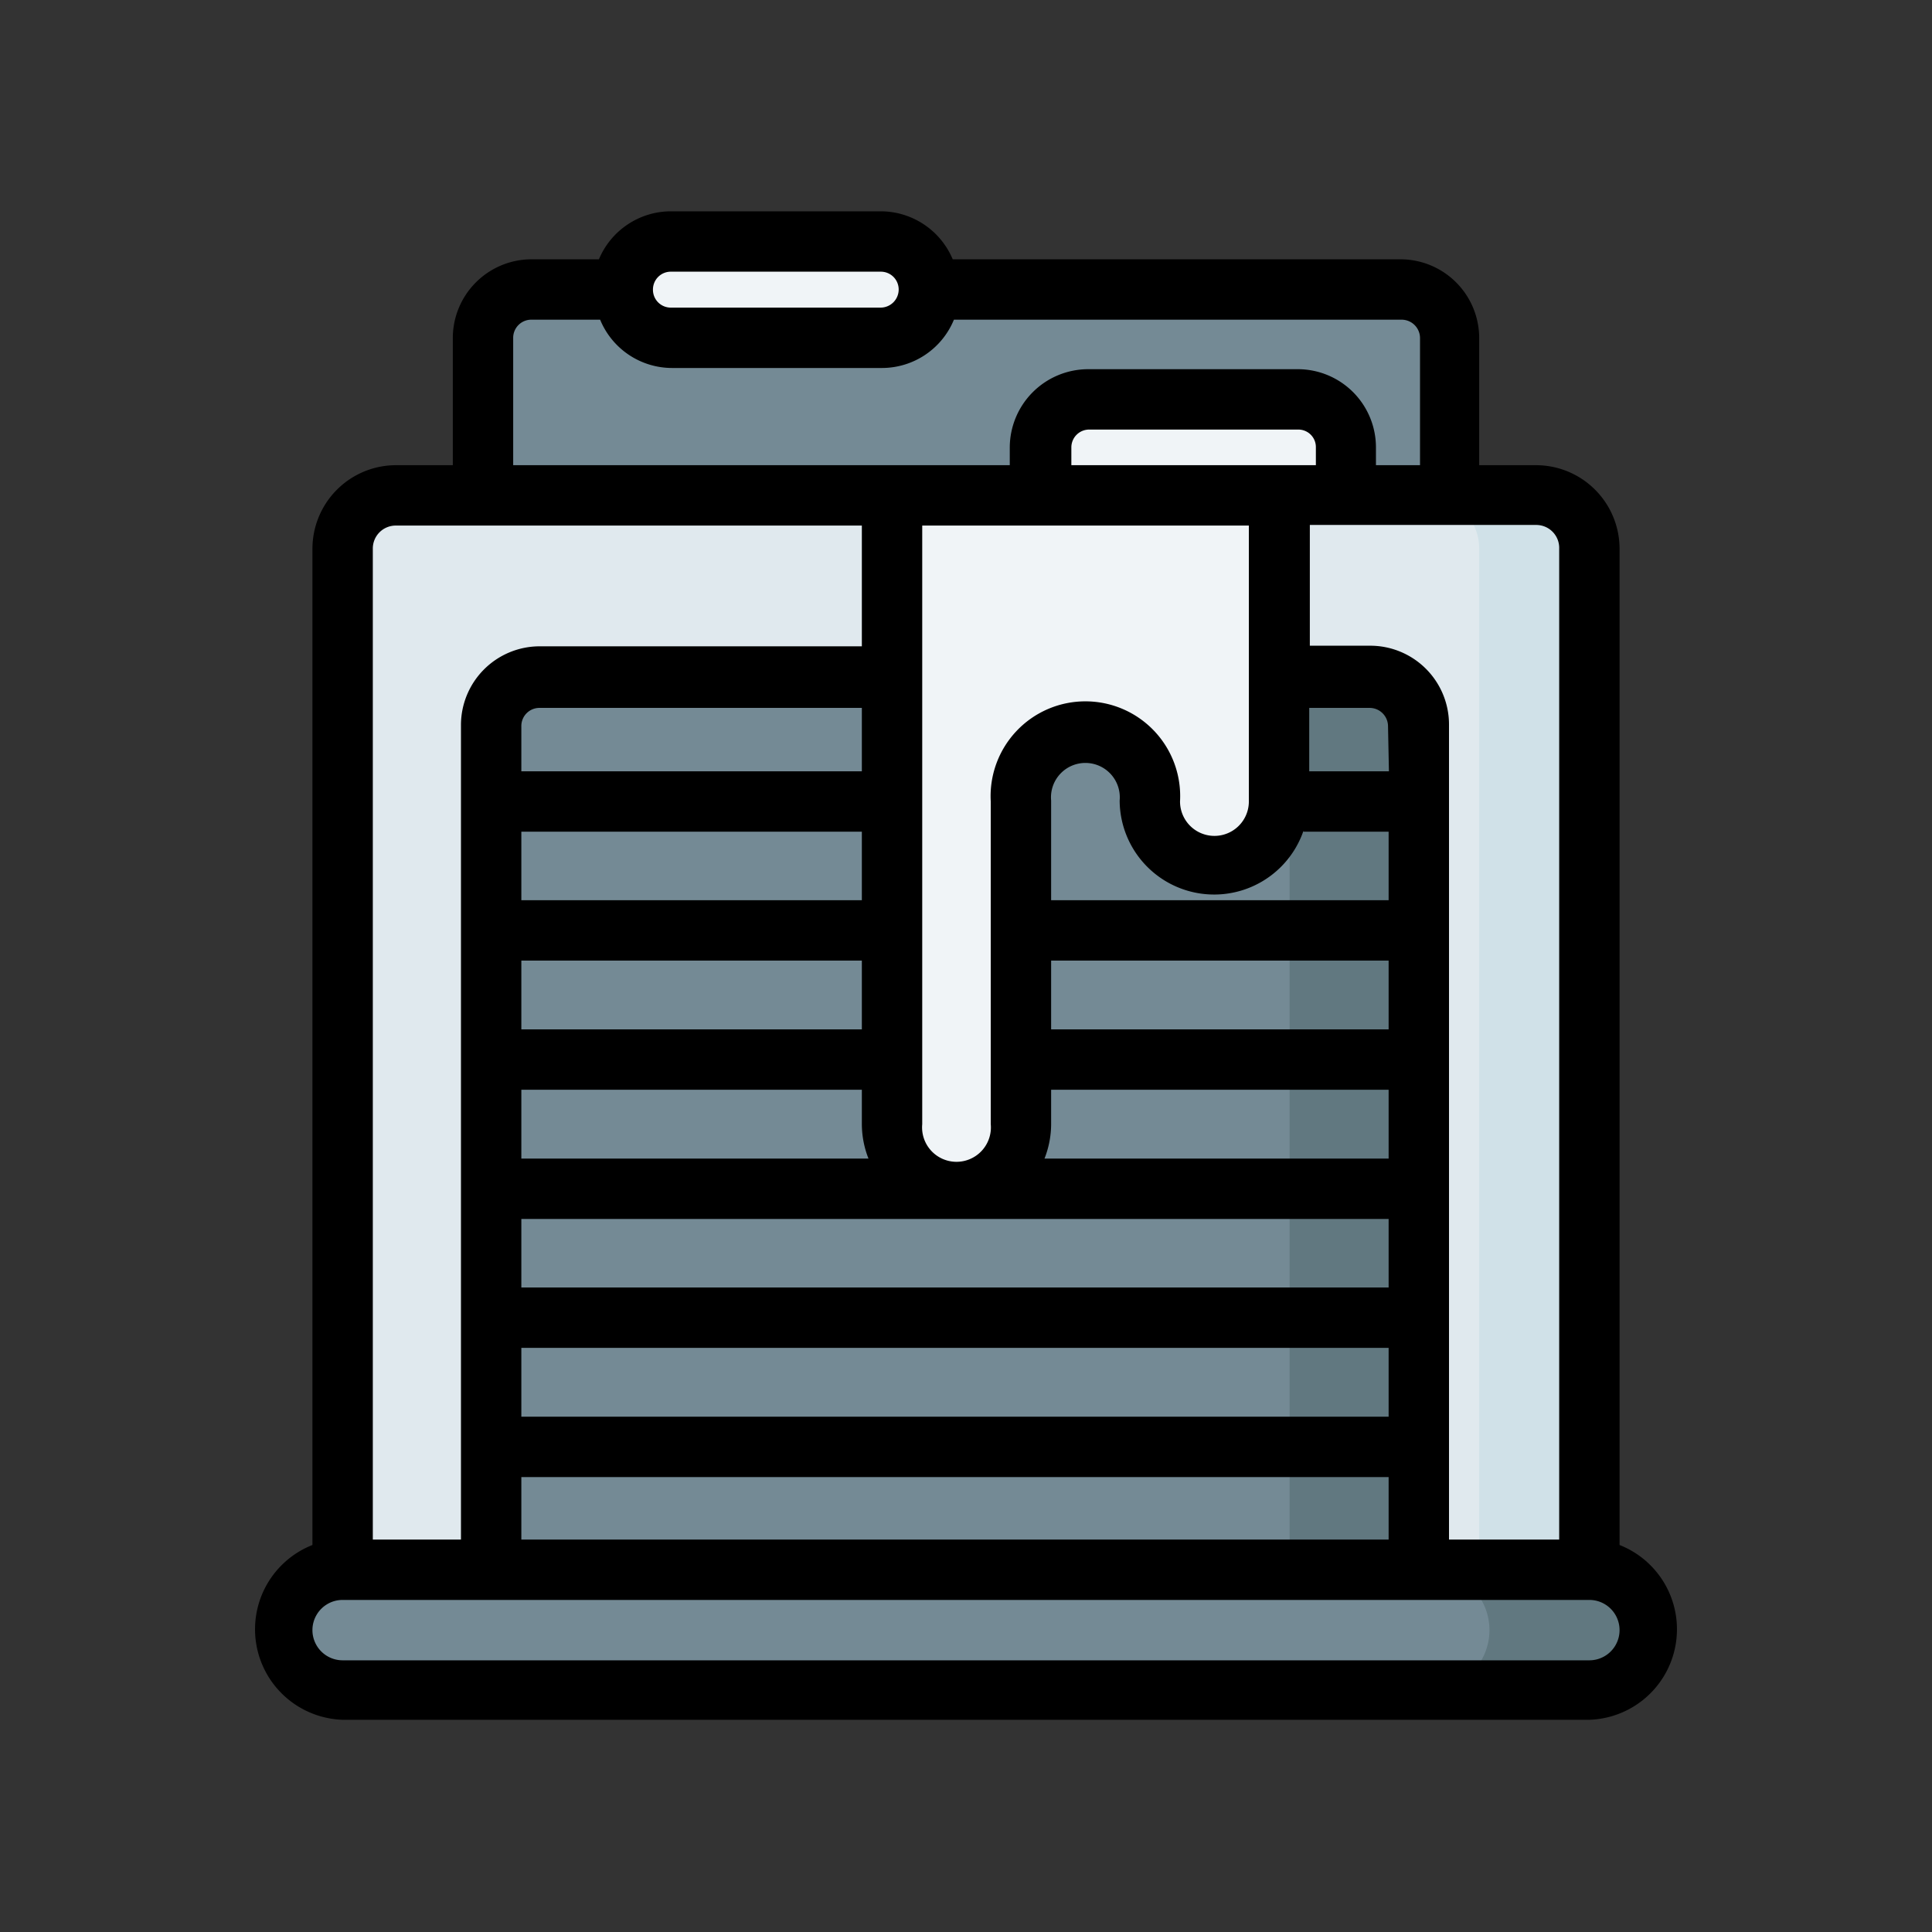 <?xml version="1.0" ?>
<svg width="800px" height="800px" viewBox="0 0 64 64" xmlns="http://www.w3.org/2000/svg">
<rect x="0" y="0" width="64" height="64" fill="#333333" stroke="none"/>
<defs>
<style>.cls-1{fill:#748a95;}.cls-2{fill:#e0e9ee;}.cls-3{fill:#f0f4f7;}.cls-4{fill:#617880;}.cls-5{fill:#d0e1e8;}</style>
</defs>
<g id="Garage">
<path class="cls-1" d="M48,16.41V11.2a1.61,1.61,0,0,0-1.61-1.61H17.57A1.6,1.6,0,0,0,16,11.2v5.21l19.42,7.51Z" id="path59581-2"/>
<path class="cls-2" d="M29.55,16.41H13.12a1.77,1.77,0,0,0-1.77,1.77V52l20.31,1.53,21-1.53V18.18a1.76,1.76,0,0,0-1.76-1.77h-6.3l-1.08-.94-1.13.94L36,18.5Z" id="rect56342-6"/>
<path class="cls-3" d="M29.17,8H22.23a1.59,1.59,0,0,0-1.6,1.59h0a1.6,1.6,0,0,0,1.6,1.6h6.94a1.6,1.6,0,0,0,1.6-1.6h0A1.59,1.59,0,0,0,29.17,8Z" id="rect59452-6"/>
<path class="cls-1" d="M16.27,52v-28a1.6,1.6,0,0,1,1.61-1.61H45.4A1.61,1.61,0,0,1,47,24.06V52L31.66,53.55Z" id="path59323-1"/>
<path class="cls-4" d="M47,52v-28a1.61,1.61,0,0,0-1.61-1.61H41.12a1.6,1.6,0,0,1,1.6,1.61V52Z" id="path77631"/>
<path class="cls-3" d="M36.05,13.22a1.6,1.6,0,0,0-1.6,1.6v1.59h-4.9V37.24a2.14,2.14,0,1,0,4.27,0V26.52a2.14,2.14,0,1,1,4.27,0,2.14,2.14,0,0,0,4.28,0V16.41h2.21V14.82A1.59,1.59,0,0,0,43,13.22Z" id="path59666-1"/>
<path class="cls-1" d="M11.35,52h41.3a2,2,0,0,1,0,4H11.35a2,2,0,0,1,0-4Z" id="rect51073-3-9"/>
<path class="cls-4" d="M47.34,52a2,2,0,0,1,0,4h5.3a2,2,0,1,0,0-4Z" id="path81726"/>
<path class="cls-5" d="M47.19,16.41A1.76,1.76,0,0,1,49,18.18V52h3.69V18.18a1.76,1.76,0,0,0-1.76-1.77Z" id="path84477"/>
<path d="M46.43,8.59H31.56A2.59,2.59,0,0,0,29.17,7H22.23a2.59,2.59,0,0,0-2.39,1.59H17.57A2.61,2.61,0,0,0,15,11.2v4.21H13.12a2.77,2.77,0,0,0-2.77,2.77v33a3,3,0,0,0,1,5.79h41.3a3,3,0,0,0,1-5.79v-33a2.77,2.77,0,0,0-2.77-2.77H49V11.2A2.61,2.61,0,0,0,46.43,8.59ZM22.23,9h6.94a.59.59,0,0,1,.6.59.6.6,0,0,1-.6.6H22.23a.59.59,0,0,1-.6-.6h0A.59.59,0,0,1,22.23,9ZM17,11.2a.6.6,0,0,1,.61-.61h2.27a2.58,2.58,0,0,0,2.39,1.6h6.94a2.58,2.58,0,0,0,2.39-1.6H46.43a.61.61,0,0,1,.61.61v4.21H45.58v-.59A2.59,2.59,0,0,0,43,12.23H36.05a2.6,2.6,0,0,0-2.6,2.59v.59H17Zm18.49,4.21v-.59a.59.59,0,0,1,.6-.59H43a.58.58,0,0,1,.59.59v.59ZM17.27,51V48.93H46V51ZM43.18,27.55H46v2.27H34.82v-3.3a1.14,1.14,0,1,1,2.27,0,3.13,3.13,0,0,0,6.09,1ZM28.55,34.1H17.27V31.82H28.55Zm0-4.28H17.27V27.55H28.55ZM46,40.38v2.27H17.27V40.38ZM17.27,44.65H46v2.28H17.27ZM34.82,31.82H46V34.1H34.82Zm0,5.42V36.1H46v2.28H34.6A3.12,3.12,0,0,0,34.82,37.24ZM17.27,38.38V36.1H28.55v1.14a3.12,3.12,0,0,0,.22,1.14ZM28.55,25.55H17.27V24.06a.6.6,0,0,1,.61-.61H28.55Zm17.46,0H43.37v-2.1h2a.61.61,0,0,1,.61.61Zm-4.64,1a1.14,1.14,0,0,1-2.28,0,3.14,3.14,0,1,0-6.27,0V37.24a1.14,1.14,0,1,1-2.27,0V17.41H41.37ZM13.12,17.41H28.55v4H17.88a2.61,2.61,0,0,0-2.61,2.61V51H12.35V18.18A.76.76,0,0,1,13.12,17.41ZM52.65,55H11.35a1,1,0,1,1,0-2h41.3a1,1,0,0,1,0,2Zm-1-36.82V51H48v-27a2.61,2.61,0,0,0-2.61-2.61h-2v-4h7.51A.76.76,0,0,1,51.65,18.18Z"/>
</g>
</svg>